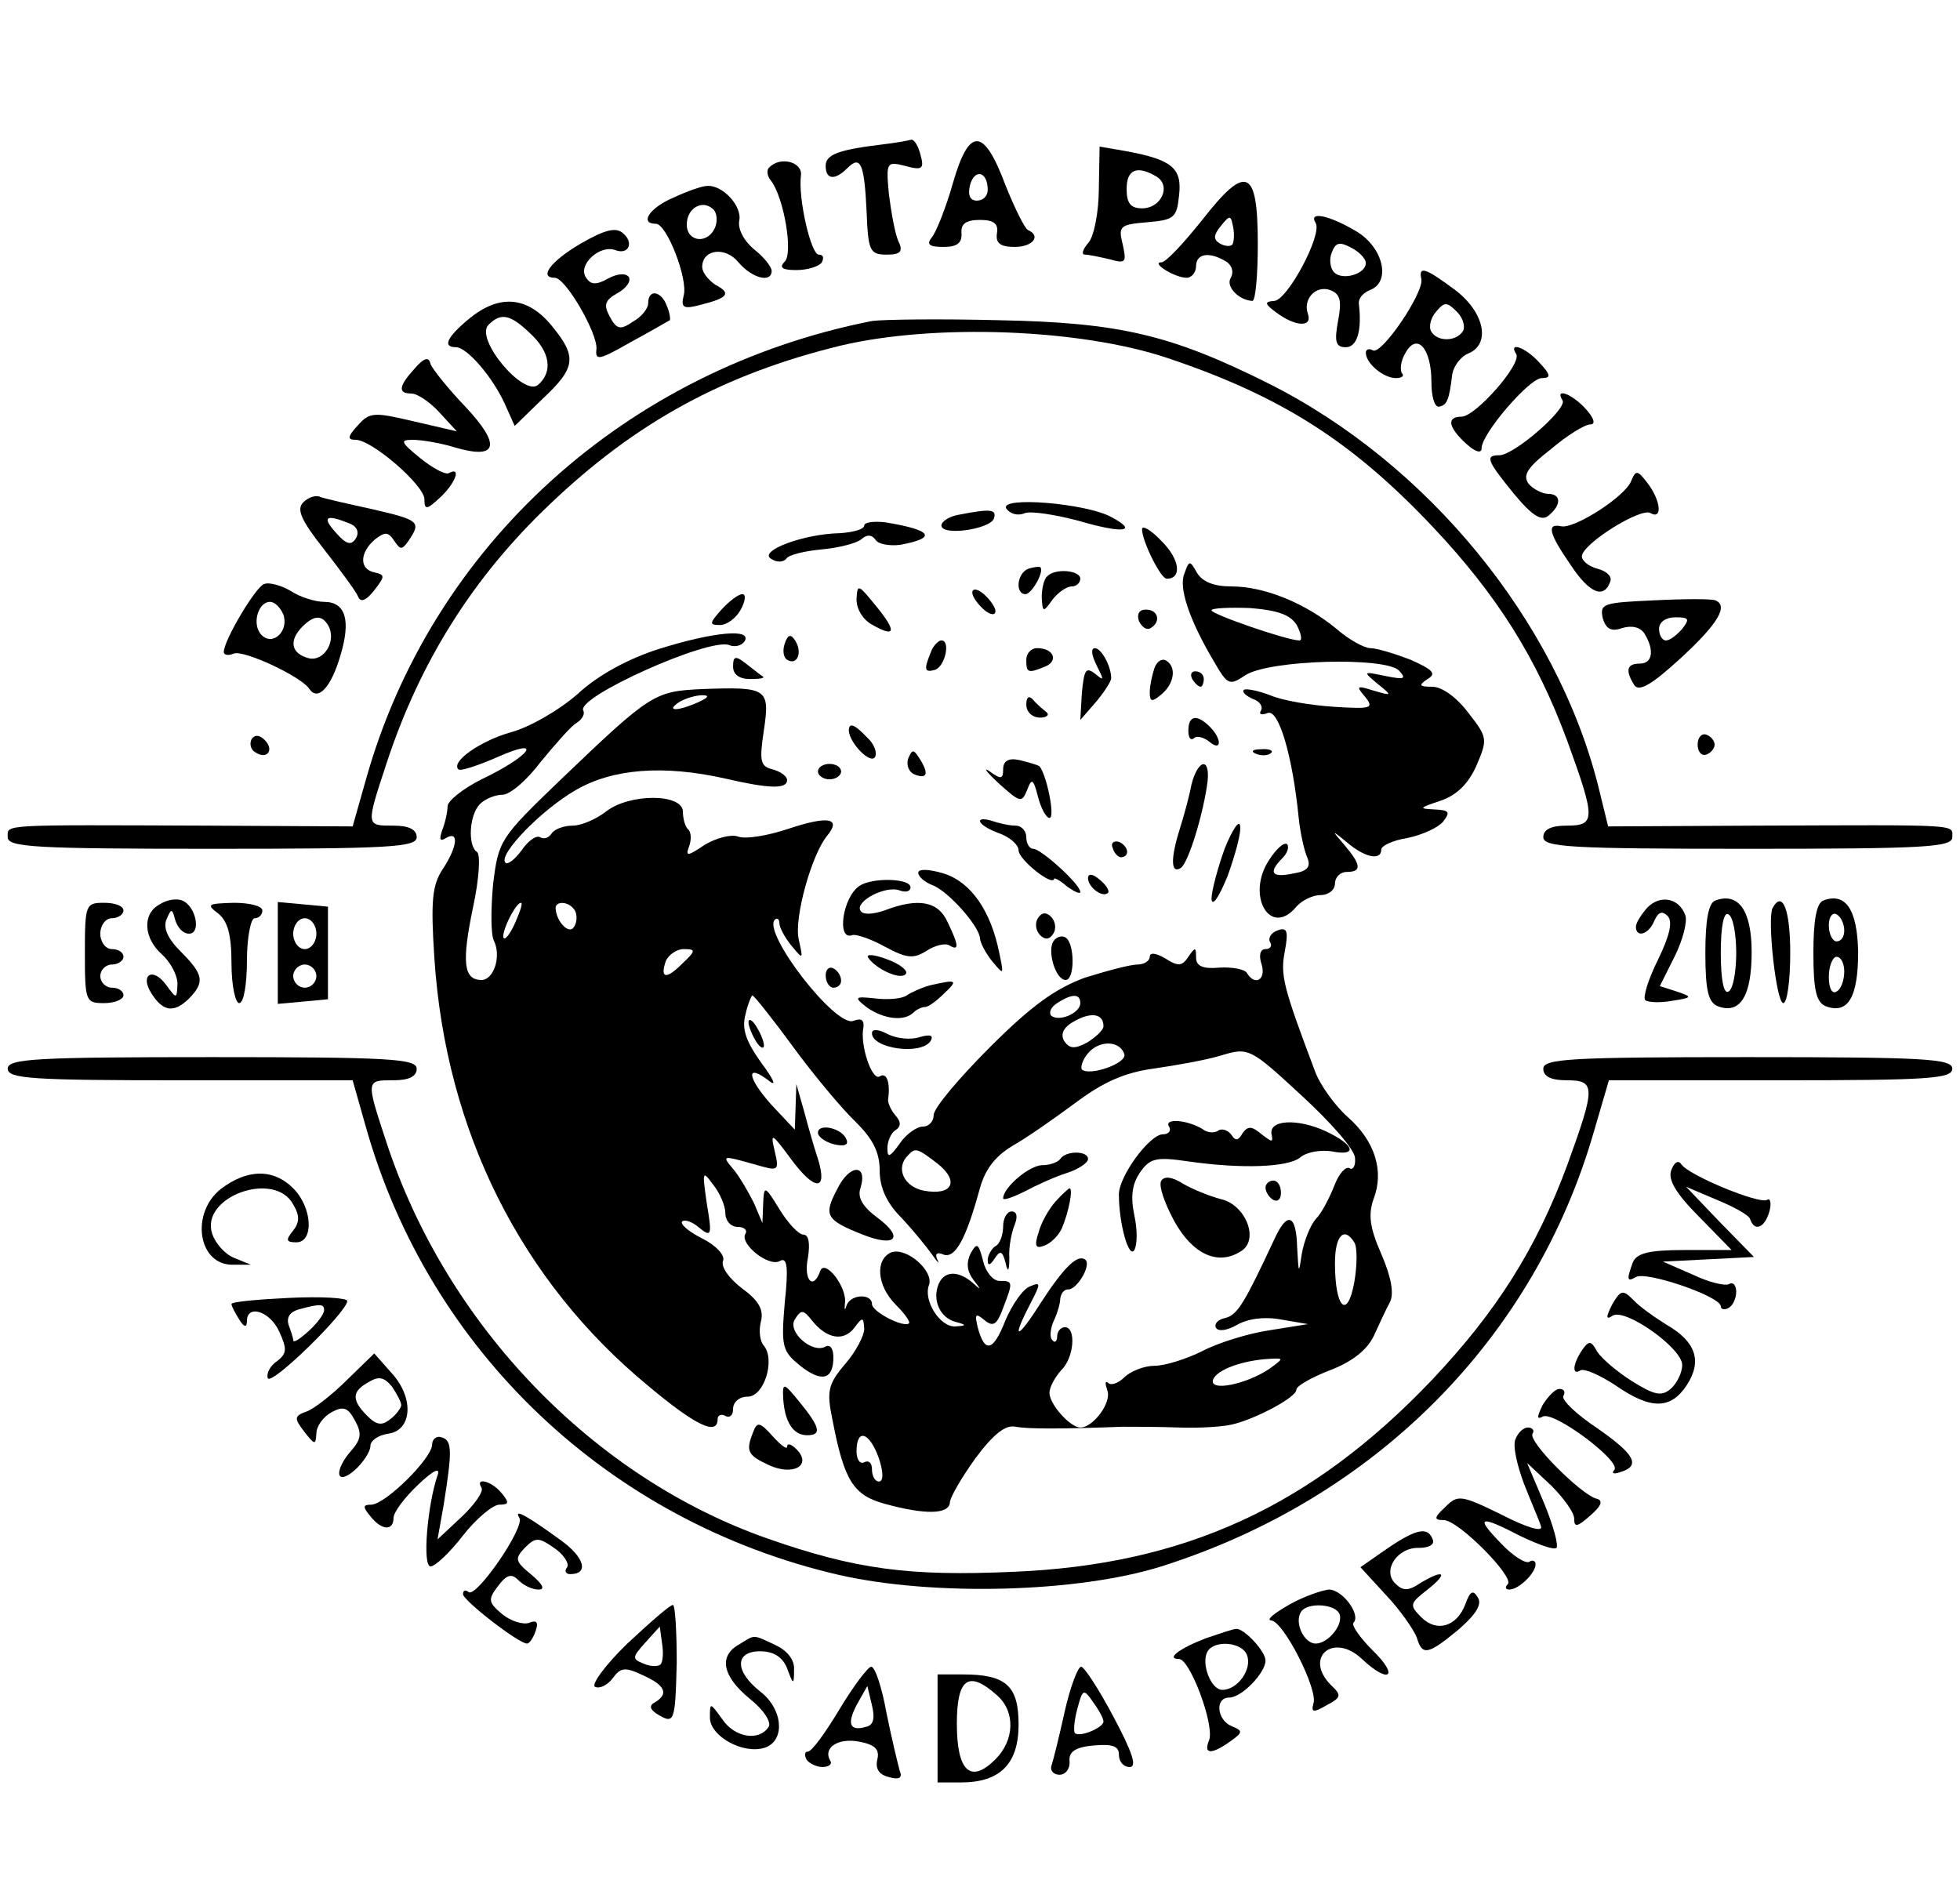 <?xml version="1.0" standalone="no"?>
<!DOCTYPE svg PUBLIC "-//W3C//DTD SVG 20010904//EN"
 "http://www.w3.org/TR/2001/REC-SVG-20010904/DTD/svg10.dtd">
<svg version="1.0" xmlns="http://www.w3.org/2000/svg"
 width="254pt" height="246pt" viewBox="0 0 254 246"
 preserveAspectRatio="xMidYMid meet">

<g transform="translate(0,246) scale(0.1,-0.1)"
fill="#000000" stroke="none">
<path d="M1145 2273 c-58 -7 -75 -13 -75 -28 0 -18 12 -19 28 -3 17 17 22 7
25 -55 2 -52 4 -57 26 -57 18 0 22 4 15 18 -4 9 -9 36 -12 60 -4 42 -3 43 21
37 22 -6 25 -4 20 14 -3 12 -8 20 -12 20 -3 -1 -19 -4 -36 -6z"/>
<path d="M1235 2223 c-9 -32 -22 -64 -27 -70 -8 -10 -4 -13 15 -13 17 0 24 5
23 18 -1 12 6 17 24 17 18 0 24 -5 22 -17 -2 -13 4 -18 23 -18 23 0 35 14 17
22 -4 2 -17 28 -29 58 -28 75 -47 76 -68 3z m45 -9 c0 -8 -6 -14 -14 -14 -9 0
-12 7 -9 20 6 22 23 18 23 -6z"/>
<path d="M1424 2216 c0 -30 -6 -61 -13 -70 -8 -9 -10 -16 -5 -16 5 0 19 -3 32
-6 21 -6 22 -4 17 19 -6 24 -4 26 32 29 35 3 38 6 41 35 4 35 -9 46 -68 57
l-35 6 -1 -54z m75 15 c19 -12 6 -41 -19 -41 -15 0 -20 7 -20 25 0 26 14 31
39 16z"/>
<path d="M997 2243 c-4 -3 -3 -11 2 -17 17 -22 29 -94 18 -105 -8 -8 -3 -11
15 -11 15 0 30 5 33 10 3 6 2 10 -4 10 -10 0 -27 73 -23 103 2 17 -27 25 -41
10z"/>
<path d="M1558 2175 c-24 -30 -47 -55 -53 -55 -14 0 17 -20 33 -20 6 0 12 7
12 15 0 17 18 19 39 6 8 -5 10 -14 6 -21 -7 -11 10 -29 28 -30 4 0 7 33 7 74
0 98 -15 104 -72 31z m39 -32 c-3 -3 -11 -2 -17 2 -8 5 -7 11 2 22 12 15 13
14 16 -1 2 -10 1 -20 -1 -23z"/>
<path d="M873 2204 c-31 -13 -45 -34 -23 -34 14 0 42 -72 36 -93 -4 -16 0 -18
22 -12 36 9 40 15 19 26 -9 6 -17 16 -17 23 0 23 30 27 47 6 18 -21 43 -27 43
-11 0 5 -10 18 -23 28 -13 11 -21 26 -19 37 4 19 -22 47 -42 45 -6 0 -26 -7
-43 -15z m54 -38 c-9 -23 -37 -20 -37 3 0 21 20 33 34 20 5 -4 6 -15 3 -23z"/>
<path d="M1705 2171 c9 -15 -37 -101 -54 -101 -13 -1 -12 -4 3 -15 24 -18 47
-20 41 -2 -7 19 10 38 29 31 13 -5 15 -14 10 -40 -5 -27 -3 -34 10 -34 15 0
21 22 17 56 -1 7 5 14 14 18 28 10 18 55 -17 76 -35 21 -63 27 -53 11z m65
-52 c0 -14 -30 -23 -41 -12 -5 5 -7 17 -3 26 5 13 10 14 25 6 10 -5 19 -14 19
-20z"/>
<path d="M752 2144 c-39 -23 -54 -44 -33 -44 14 0 55 -71 54 -92 -2 -16 3 -15
45 9 26 14 48 27 50 28 1 1 0 10 -4 19 -7 19 -24 22 -24 3 0 -7 -9 -18 -20
-24 -16 -11 -21 -10 -30 7 -8 15 -6 21 10 30 11 6 18 15 15 21 -4 5 -14 5 -27
-2 -16 -9 -23 -8 -29 2 -10 16 18 42 38 35 18 -7 25 10 10 22 -9 8 -24 4 -55
-14z"/>
<path d="M1842 2098 c3 -18 -52 -99 -63 -92 -5 3 -9 1 -9 -3 0 -14 23 -33 39
-33 8 0 11 3 8 6 -3 4 -2 16 4 26 15 28 34 7 34 -37 0 -19 4 -33 10 -32 10 2
13 8 17 42 2 11 11 23 21 27 29 12 21 53 -17 82 -39 29 -48 32 -44 14z m54
-67 c-9 -14 -33 -14 -41 -1 -4 6 -1 18 6 26 11 13 14 13 27 0 8 -8 11 -19 8
-25z"/>
<path d="M608 2047 c-29 -24 -35 -37 -17 -37 14 0 47 -38 63 -73 l13 -29 36
35 c44 41 45 55 11 96 -31 37 -67 40 -106 8z m79 -19 c26 -24 30 -50 10 -67
-19 -15 -82 60 -64 78 16 16 28 14 54 -11z"/>
<path d="M1130 2044 c-319 -63 -571 -291 -656 -595 l-17 -60 -186 1 c-274 1
-261 2 -261 -15 0 -13 36 -15 265 -15 229 0 265 2 265 15 0 10 -10 15 -30 15
-36 0 -36 -1 -9 81 43 131 112 241 211 335 112 107 226 169 377 206 122 29
311 22 424 -16 146 -49 238 -107 343 -218 84 -89 135 -170 175 -278 37 -102
37 -110 -1 -110 -20 0 -30 -5 -30 -15 0 -13 36 -15 265 -15 229 0 265 2 265
15 0 17 15 16 -256 15 l-190 -1 -13 53 c-54 213 -220 417 -427 521 -126 63
-193 79 -349 82 -77 2 -151 1 -165 -1z"/>
<path d="M1965 2001 c7 -13 -53 -81 -71 -81 -20 0 -17 -14 6 -35 12 -11 20
-13 20 -6 0 19 62 91 78 91 12 0 12 4 -3 20 -18 20 -41 28 -30 11z"/>
<path d="M537 1982 c-20 -22 -22 -32 -4 -32 8 0 24 -11 36 -24 l23 -25 -56 13
c-51 12 -57 12 -72 -5 -14 -15 -14 -19 -3 -19 21 0 89 -59 89 -77 0 -14 3 -14
20 2 19 17 29 41 12 32 -4 -3 -21 6 -37 19 -26 21 -27 24 -10 24 11 0 36 -4
55 -10 55 -16 60 3 13 53 -22 23 -42 48 -45 55 -2 10 -8 9 -21 -6z"/>
<path d="M2025 1941 c6 -11 -63 -71 -82 -71 -19 0 -16 -7 19 -50 24 -29 36
-36 45 -28 17 14 16 28 -1 28 -7 0 -19 6 -25 13 -8 11 -2 21 29 45 21 18 44
32 51 32 7 0 5 8 -6 20 -18 20 -41 28 -30 11z"/>
<path d="M2114 1837 c-7 -20 -74 -63 -91 -59 -19 4 -16 -9 13 -51 24 -36 43
-44 51 -20 2 6 -5 13 -17 16 -11 3 -20 10 -20 16 0 16 77 64 89 56 16 -9 13
17 -4 39 -13 17 -15 17 -21 3z"/>
<path d="M393 1809 c-9 -9 -3 -23 27 -61 21 -27 41 -54 44 -61 3 -8 10 -6 21
8 14 18 14 20 1 23 -21 4 -20 26 0 43 13 10 17 10 25 -2 8 -12 10 -12 19 1 16
24 13 26 -47 40 -32 7 -63 14 -68 16 -6 3 -16 -1 -22 -7z m59 -27 c11 -4 14
-12 9 -20 -6 -9 -12 -8 -26 8 -18 20 -13 24 17 12z"/>
<path d="M1304 1801 c5 -7 15 -10 24 -6 8 3 40 -2 70 -10 58 -17 78 -14 42 5
-33 18 -145 27 -136 11z"/>
<path d="M1243 1793 c-13 -2 -23 -9 -23 -14 0 -14 63 -5 68 9 4 12 -4 13 -45
5z"/>
<path d="M1120 1779 c0 -5 -15 -9 -32 -10 -47 -1 -105 -23 -89 -33 7 -5 16 -5
20 0 3 5 24 10 46 12 22 2 45 8 51 13 8 7 14 6 19 -1 3 -5 18 -8 32 -6 48 9
41 19 -19 29 -16 2 -28 0 -28 -4z"/>
<path d="M1480 1774 c0 -15 24 -64 32 -64 20 0 17 25 -6 48 -14 15 -26 22 -26
16z"/>
<path d="M1333 1723 c-15 -5 -18 -33 -4 -33 8 0 25 30 19 35 -2 1 -9 0 -15 -2z"/>
<path d="M1535 1717 c-8 -18 6 -60 38 -114 18 -31 20 -32 41 -18 31 20 181 24
199 6 10 -11 7 -12 -18 -7 -29 6 -29 6 -10 -10 20 -16 19 -16 -5 -9 -22 7 -23
6 -11 -8 12 -15 8 -16 -40 -13 -30 2 -67 8 -83 15 -16 6 -31 9 -34 7 -3 -3 3
-8 12 -12 9 -3 13 -10 10 -15 -3 -5 1 -6 9 -3 14 5 32 -55 40 -136 2 -19 7
-42 11 -51 5 -12 1 -18 -18 -21 -28 -6 -33 1 -14 20 6 6 9 14 6 18 -4 3 -14
-6 -23 -20 -31 -46 1 -102 35 -61 7 8 21 15 31 15 11 0 19 7 19 15 0 8 7 15
15 15 20 0 19 9 -2 34 -18 21 -18 21 3 4 22 -19 44 -24 44 -9 0 5 15 12 34 15
19 4 39 13 46 21 10 13 8 15 -11 16 -21 1 -20 2 7 11 21 7 36 21 47 45 15 35
15 37 -10 69 -15 20 -34 34 -47 34 -17 0 -18 2 -6 10 12 7 7 12 -22 25 -21 8
-44 15 -52 15 -8 0 -28 11 -44 25 -40 33 -93 55 -136 55 -23 0 -38 6 -45 18
-9 16 -10 16 -16 -1z m146 -68 c5 -10 7 -19 3 -19 -16 0 -114 34 -114 39 0 3
23 4 50 3 37 -3 53 -9 61 -23z"/>
<path d="M1357 1713 c-4 -3 -7 -16 -7 -27 1 -20 2 -20 14 -3 7 9 18 17 25 17
6 0 11 5 11 10 0 11 -33 14 -43 3z"/>
<path d="M342 1703 c-11 -4 -52 -73 -52 -88 0 -4 6 -5 13 -2 13 5 88 -30 98
-46 11 -16 28 2 40 43 14 46 7 70 -21 70 -11 0 -31 6 -43 14 -12 7 -28 12 -35
9z m25 -39 c8 -21 -13 -42 -28 -27 -13 13 -5 43 11 43 6 0 13 -7 17 -16z m58
-14 c12 -20 -5 -48 -25 -43 -23 6 -26 23 -8 41 15 15 25 15 33 2z"/>
<path d="M1110 1683 c0 -13 9 -27 21 -33 30 -17 31 -8 4 25 -23 28 -24 29 -25
8z"/>
<path d="M1260 1692 c0 -5 7 -15 15 -22 8 -7 15 -8 15 -2 0 5 -7 15 -15 22 -8
7 -15 8 -15 2z"/>
<path d="M935 1670 c-16 -18 -16 -20 -2 -20 9 0 21 9 27 20 6 11 7 20 2 20 -5
0 -17 -9 -27 -20z"/>
<path d="M2144 1682 c-66 -3 -71 -4 -67 -23 4 -14 11 -18 25 -13 13 4 24 1 29
-7 13 -21 11 -39 -6 -39 -17 0 -19 -9 -7 -28 6 -9 23 1 60 35 49 45 62 68 45
75 -5 2 -40 2 -79 0z m36 -37 c-7 -8 -16 -15 -21 -15 -5 0 -9 7 -9 15 0 9 9
15 21 15 18 0 19 -2 9 -15z"/>
<path d="M1476 1655 c4 -8 10 -12 15 -9 14 8 10 24 -6 24 -9 0 -12 -6 -9 -15z"/>
<path d="M854 1619 c-38 -12 -78 -33 -105 -58 -25 -22 -64 -44 -87 -50 -39
-11 -78 -38 -68 -48 2 -3 26 5 51 16 61 27 42 1 -21 -29 -24 -12 -44 -28 -44
-35 0 -7 -3 -21 -7 -31 -4 -12 -3 -15 5 -10 17 10 15 -11 -4 -40 -14 -21 -16
-41 -11 -117 15 -223 112 -417 277 -553 62 -52 90 -65 90 -43 0 5 5 7 10 4 6
-3 10 1 10 9 0 9 8 16 19 16 21 0 36 47 21 66 -5 5 -7 19 -4 31 4 15 -2 27
-24 43 -17 13 -28 28 -25 36 3 7 -9 20 -27 29 -18 9 -29 19 -26 22 3 3 13 0
22 -8 16 -13 17 -10 10 31 -6 42 -6 44 8 25 9 -11 16 -28 16 -37 0 -10 7 -18
16 -18 8 0 13 -4 10 -9 -8 -13 31 -44 45 -35 9 5 11 -8 6 -54 -5 -58 -3 -63
20 -82 28 -22 43 -18 43 11 0 11 -4 17 -10 14 -17 -10 -50 19 -40 35 8 13 11
13 22 -1 19 -24 41 -28 55 -10 11 15 12 14 13 -1 0 -9 -11 -30 -25 -46 -22
-26 -24 -35 -16 -73 15 -78 27 -97 68 -108 51 -14 83 -14 84 2 0 6 15 32 33
57 23 31 39 44 52 41 17 -3 58 -3 139 0 14 0 46 0 73 -1 26 -1 57 1 69 4 30 7
83 35 83 45 0 5 20 16 43 25 29 11 48 26 57 44 7 15 16 35 21 44 6 11 2 33
-11 63 -15 34 -17 51 -10 71 14 36 2 75 -33 106 -16 14 -36 41 -43 60 -41 109
-45 124 -39 155 5 27 3 32 -10 27 -8 -3 -12 -10 -9 -15 3 -5 0 -9 -6 -9 -7 0
-9 -8 -5 -20 6 -20 -9 -28 -19 -11 -3 5 -19 8 -36 7 -21 -2 -30 2 -30 13 0 14
-1 14 -10 1 -8 -12 -13 -13 -30 -2 -12 7 -20 8 -20 2 0 -5 -7 -10 -16 -10 -9
0 -39 -8 -68 -17 -38 -14 -69 -36 -123 -90 -40 -40 -73 -79 -73 -88 0 -8 -6
-15 -14 -15 -8 0 -22 -10 -30 -22 -13 -18 -16 -19 -16 -6 0 9 5 20 10 23 8 5
8 11 0 20 -6 7 -10 17 -9 21 3 21 -2 35 -11 29 -10 -6 -26 41 -21 64 1 9 -3
12 -13 8 -23 -9 -118 114 -102 131 3 3 6 1 6 -4 0 -6 7 -19 16 -30 15 -18 15
-18 9 9 -6 28 17 110 37 134 19 23 1 26 -50 9 -27 -9 -56 -14 -66 -10 -9 3
-28 -2 -43 -11 -22 -15 -25 -15 -20 -2 3 8 3 18 -1 22 -4 3 -7 14 -7 23 0 24
-70 24 -100 0 -13 -10 -32 -18 -43 -18 -12 0 -24 -5 -27 -10 -4 -6 -10 -8 -15
-5 -5 3 -16 -5 -24 -17 -9 -12 -18 -19 -21 -16 -10 10 46 68 91 94 48 28 114
33 194 15 56 -13 80 -14 80 -2 0 5 -8 11 -19 14 -16 4 -17 11 -11 51 8 54 4
56 -80 53 -62 -3 -66 -5 -184 -118 -78 -75 -80 -78 -87 -135 -3 -33 -3 -65 1
-73 10 -20 0 -51 -16 -51 -23 0 -26 22 -11 94 8 37 10 69 5 72 -12 8 -10 48 4
62 7 7 20 12 29 12 10 0 32 19 50 43 19 23 39 46 46 50 8 5 11 12 9 16 -11 17
163 95 189 85 7 -3 16 -1 20 5 10 17 -41 12 -111 -10z m51 -69 c-27 -12 -43
-12 -25 0 8 5 22 9 30 9 10 0 8 -3 -5 -9z m-237 -285 c-6 -14 -13 -23 -15 -21
-5 5 15 46 22 46 3 0 -1 -11 -7 -25z m77 15 c3 -5 3 -15 -1 -21 -6 -11 -23 6
-24 24 0 10 18 9 25 -3z m139 -69 c-21 -21 -29 -19 -21 4 4 8 14 15 23 15 16
0 16 -2 -2 -19z m144 -108 c28 -38 64 -81 81 -97 22 -22 31 -39 31 -63 0 -22
9 -42 28 -61 15 -16 33 -38 40 -48 7 -10 10 -13 7 -7 -4 8 -1 11 8 7 15 -5 29
21 46 83 7 27 20 44 43 58 18 10 55 36 82 56 36 27 64 39 100 44 28 4 68 11
88 17 36 11 38 10 105 -52 37 -34 69 -70 69 -81 1 -10 -3 -16 -7 -13 -5 3 -14
-7 -20 -23 -6 -15 -16 -35 -24 -43 -7 -8 -15 -28 -18 -45 -4 -27 -4 -26 -6 8
-1 44 -13 48 -30 10 -38 -81 -47 -97 -63 -101 -10 -2 -15 -8 -12 -13 3 -5 15
-3 27 4 14 8 35 11 57 7 l35 -6 -50 -8 c-27 -4 -66 -16 -87 -27 -20 -10 -48
-19 -62 -19 -13 0 -31 -7 -39 -15 -8 -8 -18 -11 -21 -7 -4 3 -4 -1 -1 -10 6
-15 -18 -48 -35 -48 -13 0 -40 30 -40 45 0 7 7 20 15 29 17 16 20 56 5 56 -5
0 -10 -5 -10 -12 0 -6 -3 -9 -6 -5 -4 3 -3 14 1 24 5 10 9 24 9 30 1 7 5 12
10 12 11 -1 30 30 23 38 -10 9 -28 -9 -58 -55 -31 -49 -39 -50 -14 -2 14 27
14 29 0 23 -9 -3 -23 -23 -32 -44 -16 -41 -27 -43 -36 -9 -4 17 -3 19 9 9 11
-9 16 -6 24 16 13 34 13 35 -5 35 -8 0 -18 12 -21 26 -6 23 -8 24 -16 10 -6
-12 -5 -23 3 -34 11 -14 11 -15 -1 -4 -19 16 -37 15 -44 -3 -8 -21 3 -43 22
-48 15 -4 15 -5 0 -6 -20 -1 -42 34 -34 54 6 18 -29 49 -49 42 -21 -9 -19 -43
6 -68 11 -11 19 -22 17 -24 -7 -6 -48 15 -48 25 0 14 -28 13 -33 -2 -2 -7 -3
-6 -2 3 3 21 -26 58 -32 42 -9 -26 -22 -12 -16 17 3 19 1 30 -6 30 -6 0 -20
15 -31 33 -19 31 -20 31 -21 7 l-1 -25 -11 26 c-7 14 -18 33 -26 43 -16 19
-16 19 27 7 31 -9 32 -9 26 17 -6 25 -4 24 21 -10 31 -42 48 -42 35 0 -5 15
-13 43 -18 62 l-10 35 -1 -30 -1 -29 -31 33 c-31 35 -33 54 -2 30 10 -8 5 3
-10 23 -20 28 -26 44 -21 63 3 14 8 25 9 25 2 0 26 -30 53 -67z m372 57 c0
-13 -28 -25 -38 -16 -3 4 0 11 8 16 20 13 30 12 30 0z m30 -30 c0 -5 -10 -14
-21 -21 -17 -9 -23 -8 -30 2 -5 9 -1 18 14 26 22 12 37 9 37 -7z m27 -36 c4
-12 -45 -29 -55 -20 -2 3 1 13 8 21 14 17 41 17 47 -1z m-242 -142 c29 -23 19
-42 -18 -35 -26 5 -37 30 -20 46 9 10 12 9 38 -11z m540 -102 c4 -6 4 -29 0
-52 -9 -49 -25 -33 -25 25 0 36 12 48 25 27z m-110 -164 c-30 -20 -78 -30 -73
-14 5 13 38 25 73 27 19 1 19 1 0 -13z m-506 -116 c6 -18 6 -30 0 -30 -5 0 -9
7 -9 16 0 8 -4 12 -10 9 -5 -3 -10 3 -10 14 0 31 17 25 29 -9z"/>
<path d="M970 1135 c0 -5 5 -17 10 -25 5 -8 10 -10 10 -5 0 6 -5 17 -10 25 -5
8 -10 11 -10 5z"/>
<path d="M1515 1000 c3 -5 0 -10 -8 -10 -17 0 -57 -54 -57 -78 0 -38 13 -84
20 -72 4 7 4 27 0 45 -5 24 -3 40 7 55 13 19 21 21 62 15 69 -10 130 -8 146 5
8 7 26 10 40 8 35 -7 31 8 -7 26 -37 17 -75 15 -70 -5 2 -10 0 -9 -13 1 -13
11 -18 11 -25 1 -5 -9 -9 -10 -14 -2 -4 6 -12 9 -17 6 -5 -4 -15 -3 -21 2 -20
12 -50 14 -43 3z"/>
<path d="M1060 992 c0 -5 9 -12 21 -15 13 -3 19 -1 16 6 -5 15 -37 22 -37 9z"/>
<path d="M1374 958 c-3 -4 -13 -8 -23 -8 -17 0 -51 -29 -51 -43 0 -3 12 1 28
9 15 8 39 19 55 24 15 5 27 13 27 18 0 11 -29 11 -36 0z"/>
<path d="M1085 919 c-18 -34 -15 -40 33 -59 43 -17 54 -4 19 22 -19 14 -26 26
-22 38 10 32 -14 32 -30 -1z"/>
<path d="M1505 930 c-4 -6 4 -29 17 -53 24 -43 57 -58 87 -38 23 15 5 60 -27
67 -15 4 -37 13 -49 20 -14 9 -24 10 -28 4z"/>
<path d="M1640 921 c0 -6 5 -13 10 -16 6 -3 10 1 10 9 0 9 -4 16 -10 16 -5 0
-10 -4 -10 -9z"/>
<path d="M1368 903 c-9 -10 -19 -28 -22 -40 -6 -18 -4 -22 8 -17 8 3 18 13 22
22 9 21 15 52 10 52 -1 0 -10 -8 -18 -17z"/>
<path d="M1300 871 c0 -11 -4 -23 -10 -26 -5 -3 -10 -12 -10 -18 0 -8 3 -7 9
2 7 11 10 10 14 -5 3 -14 5 -12 5 6 -1 14 3 33 7 43 4 10 3 17 -4 17 -6 0 -11
-9 -11 -19z"/>
<path d="M1017 1626 c-3 -8 -2 -18 3 -21 13 -8 20 9 11 24 -6 10 -10 9 -14 -3z"/>
<path d="M1206 1614 c-9 -22 -8 -26 6 -22 13 5 20 38 8 38 -4 0 -11 -7 -14
-16z"/>
<path d="M1330 1605 c0 -17 2 -18 24 -9 18 7 12 24 -10 24 -8 0 -14 -7 -14
-15z"/>
<path d="M1421 1598 c10 -20 10 -21 -2 -11 -12 9 -14 5 -17 -25 l-2 -35 20 23
c11 13 20 27 20 31 0 16 -13 39 -21 39 -6 0 -4 -10 2 -22z"/>
<path d="M950 1596 c0 -10 8 -16 22 -16 12 0 19 1 17 3 -2 1 -12 9 -21 16 -15
12 -18 11 -18 -3z"/>
<path d="M1496 1594 c-3 -9 -6 -23 -6 -31 0 -13 3 -13 15 -3 17 14 20 36 6 44
-5 3 -12 -1 -15 -10z"/>
<path d="M1545 1580 c3 -5 8 -10 11 -10 2 0 4 5 4 10 0 6 -5 10 -11 10 -5 0
-7 -4 -4 -10z"/>
<path d="M1330 1547 c0 -10 8 -17 18 -17 9 0 13 4 7 8 -5 4 -13 11 -17 16 -5
5 -8 2 -8 -7z"/>
<path d="M1540 1513 c0 -9 3 -13 7 -10 3 4 12 2 20 -4 16 -14 17 3 1 19 -17
17 -28 15 -28 -5z"/>
<path d="M1100 1513 c1 -16 28 -44 34 -34 3 5 -1 17 -10 25 -17 18 -24 20 -24
9z"/>
<path d="M326 1502 c-3 -6 -1 -14 5 -17 15 -10 25 3 12 16 -7 7 -13 7 -17 1z"/>
<path d="M2200 1495 c0 -9 5 -15 11 -13 6 2 11 8 11 13 0 5 -5 11 -11 13 -6 2
-11 -4 -11 -13z"/>
<path d="M1177 1477 c-3 -9 1 -18 9 -21 16 -6 18 2 5 22 -7 11 -9 11 -14 -1z"/>
<path d="M1628 1483 c7 -3 16 -2 19 1 4 3 -2 6 -13 5 -11 0 -14 -3 -6 -6z"/>
<path d="M1300 1463 c0 -13 -3 -13 -17 -3 -10 7 -5 0 11 -15 28 -25 30 -26 37
-9 6 16 8 15 14 -8 4 -16 11 -28 15 -28 8 0 -4 57 -13 67 -3 2 -14 5 -26 8
-14 3 -21 -1 -21 -12z"/>
<path d="M1060 1460 c0 -5 7 -10 15 -10 8 0 15 5 15 10 0 6 -7 10 -15 10 -8 0
-15 -4 -15 -10z"/>
<path d="M1544 1443 c-3 -16 -10 -41 -15 -57 -12 -38 -12 -59 1 -51 10 6 30
72 35 113 3 32 -13 27 -21 -5z"/>
<path d="M1270 1396 c0 -4 11 -11 25 -16 14 -5 25 -15 25 -22 0 -12 44 -47 46
-37 0 2 8 -2 17 -10 10 -7 17 -10 17 -7 0 10 -51 56 -61 56 -5 0 -9 7 -9 15 0
8 -6 15 -14 15 -8 0 -21 3 -30 6 -9 3 -16 3 -16 0z"/>
<path d="M1587 1360 c-9 -25 -17 -55 -17 -65 1 -11 10 3 21 30 10 28 18 57 16
65 -1 8 -10 -5 -20 -30z"/>
<path d="M1442 1361 c2 -7 7 -12 11 -12 12 1 9 15 -3 20 -7 2 -11 -2 -8 -8z"/>
<path d="M1190 1329 c0 -5 8 -12 18 -16 20 -7 61 -53 62 -69 0 -5 7 -19 16
-30 15 -18 15 -18 9 11 -11 55 -37 92 -72 103 -20 6 -33 6 -33 1z"/>
<path d="M1410 1322 c0 -12 19 -26 26 -19 2 2 -2 10 -11 17 -9 8 -15 8 -15 2z"/>
<path d="M1114 1312 c-22 -14 -30 -71 -10 -64 5 2 25 -5 43 -15 28 -15 37 -16
54 -5 11 7 24 10 29 7 13 -8 13 -1 -2 30 -12 27 -38 32 -82 15 -15 -5 -28 -6
-31 0 -7 12 33 33 51 26 8 -3 14 -1 14 4 0 12 -50 13 -66 2z"/>
<path d="M207 1288 c-23 -12 -21 -44 3 -65 11 -10 20 -27 20 -38 -1 -20 -1
-20 -15 -1 -17 23 -34 13 -19 -11 15 -24 29 -26 48 -8 22 22 20 32 -10 62 -17
17 -23 31 -18 42 6 14 7 14 11 -1 3 -10 10 -18 18 -18 16 0 9 36 -9 43 -7 3
-20 1 -29 -5z"/>
<path d="M2135 1284 c-8 -9 -15 -20 -15 -25 0 -15 17 -10 24 8 5 11 10 13 17
6 7 -7 3 -25 -12 -56 -13 -26 -20 -49 -17 -53 3 -3 19 -4 35 -1 26 4 27 5 6
12 l-22 7 19 38 c11 22 17 46 14 54 -8 22 -32 27 -49 10z"/>
<path d="M2223 1293 c-9 -3 -13 -26 -13 -68 0 -49 4 -64 16 -69 29 -11 44 13
44 70 0 54 -17 78 -47 67z m27 -68 c0 -24 -4 -47 -10 -50 -6 -4 -10 15 -10 50
0 35 4 54 10 50 6 -3 10 -26 10 -50z"/>
<path d="M2363 1293 c-9 -3 -13 -26 -13 -68 0 -49 4 -64 16 -69 29 -11 42 12
42 70 -1 55 -16 78 -45 67z m27 -39 c0 -8 -4 -14 -10 -14 -5 0 -10 9 -10 21 0
11 5 17 10 14 6 -3 10 -13 10 -21z m0 -53 c0 -11 -4 -23 -10 -26 -6 -4 -10 5
-10 19 0 14 5 26 10 26 6 0 10 -9 10 -19z"/>
<path d="M110 1225 c0 -63 1 -65 25 -65 14 0 25 5 25 10 0 6 -7 10 -15 10 -8
0 -15 7 -15 15 0 8 7 15 15 15 8 0 15 5 15 10 0 6 -7 10 -15 10 -8 0 -15 9
-15 20 0 11 7 20 15 20 8 0 15 5 15 10 0 6 -11 10 -25 10 -24 0 -25 -2 -25
-65z"/>
<path d="M283 1276 c12 -10 17 -27 17 -65 0 -28 5 -51 10 -51 6 0 10 25 10 55
0 30 5 55 10 55 6 0 10 5 10 10 0 6 -17 10 -37 10 -34 -1 -36 -2 -20 -14z"/>
<path d="M360 1225 l0 -66 33 3 32 3 0 60 0 60 -32 3 -33 3 0 -66z m50 25 c0
-11 -7 -20 -15 -20 -8 0 -15 9 -15 20 0 11 7 20 15 20 8 0 15 -9 15 -20z m0
-55 c0 -8 -7 -15 -15 -15 -8 0 -15 7 -15 15 0 8 7 15 15 15 8 0 15 -7 15 -15z"/>
<path d="M2297 1283 c-7 -15 5 -123 14 -123 5 0 9 29 9 65 0 56 -10 82 -23 58z"/>
<path d="M1345 1270 c-4 -6 -3 -16 3 -22 6 -6 12 -6 17 2 4 6 3 16 -3 22 -6 6
-12 6 -17 -2z"/>
<path d="M1365 1240 c-8 -13 3 -50 16 -50 12 0 12 47 0 55 -5 3 -12 1 -16 -5z"/>
<path d="M1125 1219 c10 -15 43 -30 49 -21 3 4 -8 13 -25 19 -16 6 -27 7 -24
2z"/>
<path d="M1070 1196 c0 -9 5 -16 10 -16 6 0 10 4 10 9 0 6 -4 13 -10 16 -5 3
-10 -1 -10 -9z"/>
<path d="M1205 1183 c-11 -3 -24 -9 -30 -13 -5 -4 -23 -6 -40 -4 -28 3 -29 2
-11 -12 22 -15 48 -18 60 -6 4 4 11 7 15 7 4 0 15 8 25 18 18 17 16 18 -19 10z"/>
<path d="M1130 1121 c0 -20 64 -29 76 -10 4 7 0 9 -14 5 -12 -4 -30 -2 -42 4
-11 6 -20 7 -20 1z"/>
<path d="M10 1075 c0 -13 32 -15 224 -15 l223 0 17 -60 c82 -291 315 -512 613
-581 123 -28 310 -23 418 11 278 88 484 296 561 565 l19 65 222 0 c192 0 223
2 223 15 0 13 -36 15 -265 15 -229 0 -265 -2 -265 -15 0 -10 10 -15 30 -15 38
0 38 -8 1 -110 -40 -108 -91 -189 -175 -278 -156 -164 -321 -240 -543 -249
-134 -6 -204 3 -318 43 -226 79 -416 276 -494 513 -27 82 -27 81 9 81 20 0 30
5 30 15 0 13 -36 15 -265 15 -229 0 -265 -2 -265 -15z"/>
<path d="M2166 944 c-5 -12 5 -30 36 -61 l42 -43 -61 0 c-46 0 -62 -4 -67 -16
-8 -22 -8 -26 4 -19 13 8 110 -25 110 -38 0 -4 5 -5 10 -2 6 3 10 13 10 21 0
8 -4 13 -9 10 -5 -3 -26 2 -47 12 l-39 17 59 3 59 3 -44 45 -44 46 40 -17 c22
-9 42 -20 43 -25 6 -17 19 -11 25 10 3 11 1 18 -3 15 -10 -6 -102 32 -111 46
-4 6 -9 3 -13 -7z"/>
<path d="M286 919 c-40 -32 -29 -100 17 -98 l22 0 -22 9 c-12 5 -24 19 -28 31
-16 48 81 83 105 38 9 -15 8 -24 -1 -35 -9 -11 -8 -14 5 -14 23 0 21 45 -4 70
-26 26 -60 25 -94 -1z"/>
<path d="M2089 769 c-8 -16 -8 -20 1 -14 16 10 90 -42 90 -64 0 -10 -7 -24
-15 -31 -12 -10 -21 -8 -50 10 -19 12 -39 29 -45 38 -8 15 -11 15 -20 2 -12
-18 -13 -33 -2 -26 5 3 25 -6 45 -19 46 -32 72 -32 93 0 20 31 12 56 -26 78
-16 10 -36 24 -44 33 -13 13 -16 12 -27 -7z"/>
<path d="M300 770 c0 -3 5 -12 10 -20 6 -10 10 -11 10 -2 0 22 30 13 42 -14
10 -22 10 -28 -3 -38 -9 -6 -14 -16 -12 -22 4 -11 103 86 103 100 0 4 -34 6
-75 4 -41 -2 -75 -5 -75 -8z m120 -8 c0 -5 -9 -17 -20 -27 -11 -10 -20 -16
-20 -12 0 3 -3 12 -6 20 -3 10 2 17 13 20 29 8 33 7 33 -1z"/>
<path d="M450 672 c-19 -19 -42 -37 -52 -41 -17 -6 -17 -9 -4 -26 14 -18 15
-18 16 -3 0 10 9 22 20 28 15 8 21 6 30 -11 9 -16 8 -24 -4 -38 -24 -27 -21
-48 4 -26 11 10 20 24 20 31 0 7 10 14 23 16 31 4 34 46 5 78 l-23 26 -35 -34z
m70 -33 c0 -3 -6 -12 -14 -18 -11 -9 -18 -8 -30 4 -21 21 -20 32 2 44 13 8 20
6 30 -6 6 -9 12 -20 12 -24z"/>
<path d="M1015 647 c2 -30 13 -47 31 -47 19 0 17 10 -9 42 -22 27 -23 27 -22
5z"/>
<path d="M1999 639 c-7 -15 -8 -19 0 -15 13 9 103 -58 93 -69 -4 -4 -1 -6 7
-3 28 8 20 23 -29 57 -27 18 -47 37 -44 42 3 5 1 9 -5 9 -6 0 -15 -10 -22 -21z"/>
<path d="M976 604 c-10 -25 -7 -30 21 -43 31 -14 56 0 35 21 -7 7 -12 8 -12 3
0 -4 -8 2 -19 14 -16 18 -20 19 -25 5z"/>
<path d="M1964 595 c-4 -8 2 -34 11 -58 9 -23 20 -48 22 -55 3 -8 -18 -2 -51
15 -53 26 -57 26 -73 10 -15 -14 -15 -17 -2 -17 19 0 92 -74 83 -83 -4 -4 -3
-7 2 -7 12 0 34 21 34 33 0 4 -4 6 -8 3 -5 -3 -22 8 -37 24 -34 35 -28 37 26
9 23 -11 43 -18 46 -15 3 3 -4 29 -16 58 l-22 52 31 -29 c16 -16 30 -35 30
-43 0 -12 4 -11 21 4 15 13 17 20 7 22 -21 7 -88 74 -82 84 3 4 0 8 -6 8 -6 0
-13 -7 -16 -15z"/>
<path d="M560 588 c0 -18 -61 -78 -79 -78 -11 0 -11 -3 -1 -15 15 -19 30 -19
30 -2 0 7 14 26 32 43 20 19 29 23 25 12 -13 -38 -20 -118 -9 -118 6 0 25 18
42 40 17 22 39 40 47 40 13 0 13 3 3 15 -13 16 -35 21 -26 7 3 -5 -9 -22 -26
-38 l-31 -29 8 45 c11 69 11 83 -2 87 -7 3 -13 -2 -13 -9z"/>
<path d="M673 493 c8 -12 -57 -106 -66 -96 -4 3 -7 2 -7 -3 0 -8 72 -64 83
-64 3 0 8 7 11 16 4 11 2 15 -8 11 -8 -3 -24 2 -35 11 -18 15 -19 19 -6 36 12
16 18 17 27 8 7 -7 18 -12 26 -12 9 0 5 7 -9 19 -22 18 -22 21 -9 35 14 14 18
14 38 0 12 -8 20 -20 17 -25 -4 -5 -2 -9 4 -9 24 0 19 21 -11 43 -44 32 -63
43 -55 30z"/>
<path d="M1799 454 l-36 -25 33 -36 c19 -20 36 -45 40 -55 7 -24 14 -23 54 10
23 20 31 33 25 42 -6 10 -10 8 -16 -9 -11 -29 -37 -37 -57 -17 -16 16 -15 18
8 36 28 22 21 27 -10 8 -15 -10 -22 -10 -32 0 -17 17 3 47 31 46 12 0 20 4 18
10 -6 18 -21 15 -58 -10z"/>
<path d="M1670 380 c-19 -11 -29 -19 -23 -20 16 0 62 -91 55 -108 -3 -11 0
-12 17 -2 19 10 20 13 6 26 -36 36 3 69 40 34 35 -33 49 -23 14 11 -17 17 -28
33 -25 36 10 10 -14 43 -32 43 -9 -1 -33 -9 -52 -20z m65 -10 c8 -13 -13 -40
-30 -40 -15 0 -28 27 -19 41 7 12 41 11 49 -1z"/>
<path d="M813 330 c-28 -27 -47 -53 -42 -56 6 -3 16 2 23 11 10 14 16 15 39 4
29 -13 34 -24 16 -35 -8 -4 -7 -9 2 -15 23 -14 24 -12 26 66 0 41 -2 75 -5 75
-4 0 -30 -23 -59 -50z m43 -27 c-3 -3 -13 -3 -22 1 -15 6 -15 8 2 27 l19 21 3
-22 c2 -12 1 -24 -2 -27z"/>
<path d="M1563 337 c-34 -13 -53 -27 -35 -27 14 0 46 -85 39 -105 -8 -19 3
-19 27 -2 17 12 17 14 2 20 -19 8 -22 37 -3 37 16 0 47 32 47 48 0 12 -28 42
-38 41 -4 0 -21 -6 -39 -12z m53 -22 c7 -18 -12 -45 -32 -45 -15 0 -28 35 -19
50 9 15 45 12 51 -5z"/>
<path d="M958 329 c-27 -15 -22 -41 13 -70 19 -15 29 -31 25 -37 -12 -19 -44
-14 -60 10 -16 22 -16 22 -16 2 0 -24 43 -48 71 -39 27 9 24 50 -6 73 -33 26
-33 52 0 52 17 0 29 -7 35 -22 8 -22 9 -22 9 -2 1 13 -9 25 -24 32 -30 14 -26
14 -47 1z"/>
<path d="M1088 245 c-18 -30 -36 -55 -41 -55 -4 0 -5 -4 -2 -10 3 -5 13 -10
21 -10 8 0 13 4 10 8 -10 17 10 30 37 25 21 -4 27 -10 24 -23 -3 -12 2 -20 15
-23 13 -4 18 -1 14 8 -2 7 -10 40 -17 74 -6 34 -15 61 -20 61 -4 0 -23 -25
-41 -55z m34 -23 c-21 -6 -25 4 -11 30 l13 23 6 -25 c4 -17 2 -26 -8 -28z"/>
<path d="M1380 243 c-7 -32 -15 -64 -17 -70 -3 -7 2 -13 10 -13 8 0 14 8 13
18 -1 12 8 18 32 20 24 2 32 -1 32 -12 0 -9 6 -16 14 -16 10 0 3 20 -21 65
-19 36 -38 65 -42 65 -4 0 -14 -26 -21 -57z m50 -14 c0 -8 -31 -21 -37 -15 -2
2 -1 16 3 31 7 26 8 27 20 10 8 -11 14 -22 14 -26z"/>
<path d="M1215 220 l0 -70 30 0 c51 0 75 24 75 75 0 50 -16 65 -72 65 l-33 0
0 -70z m77 43 c24 -21 23 -58 -2 -83 -32 -32 -50 -16 -50 46 0 59 15 70 52 37z"/>
</g>
</svg>
